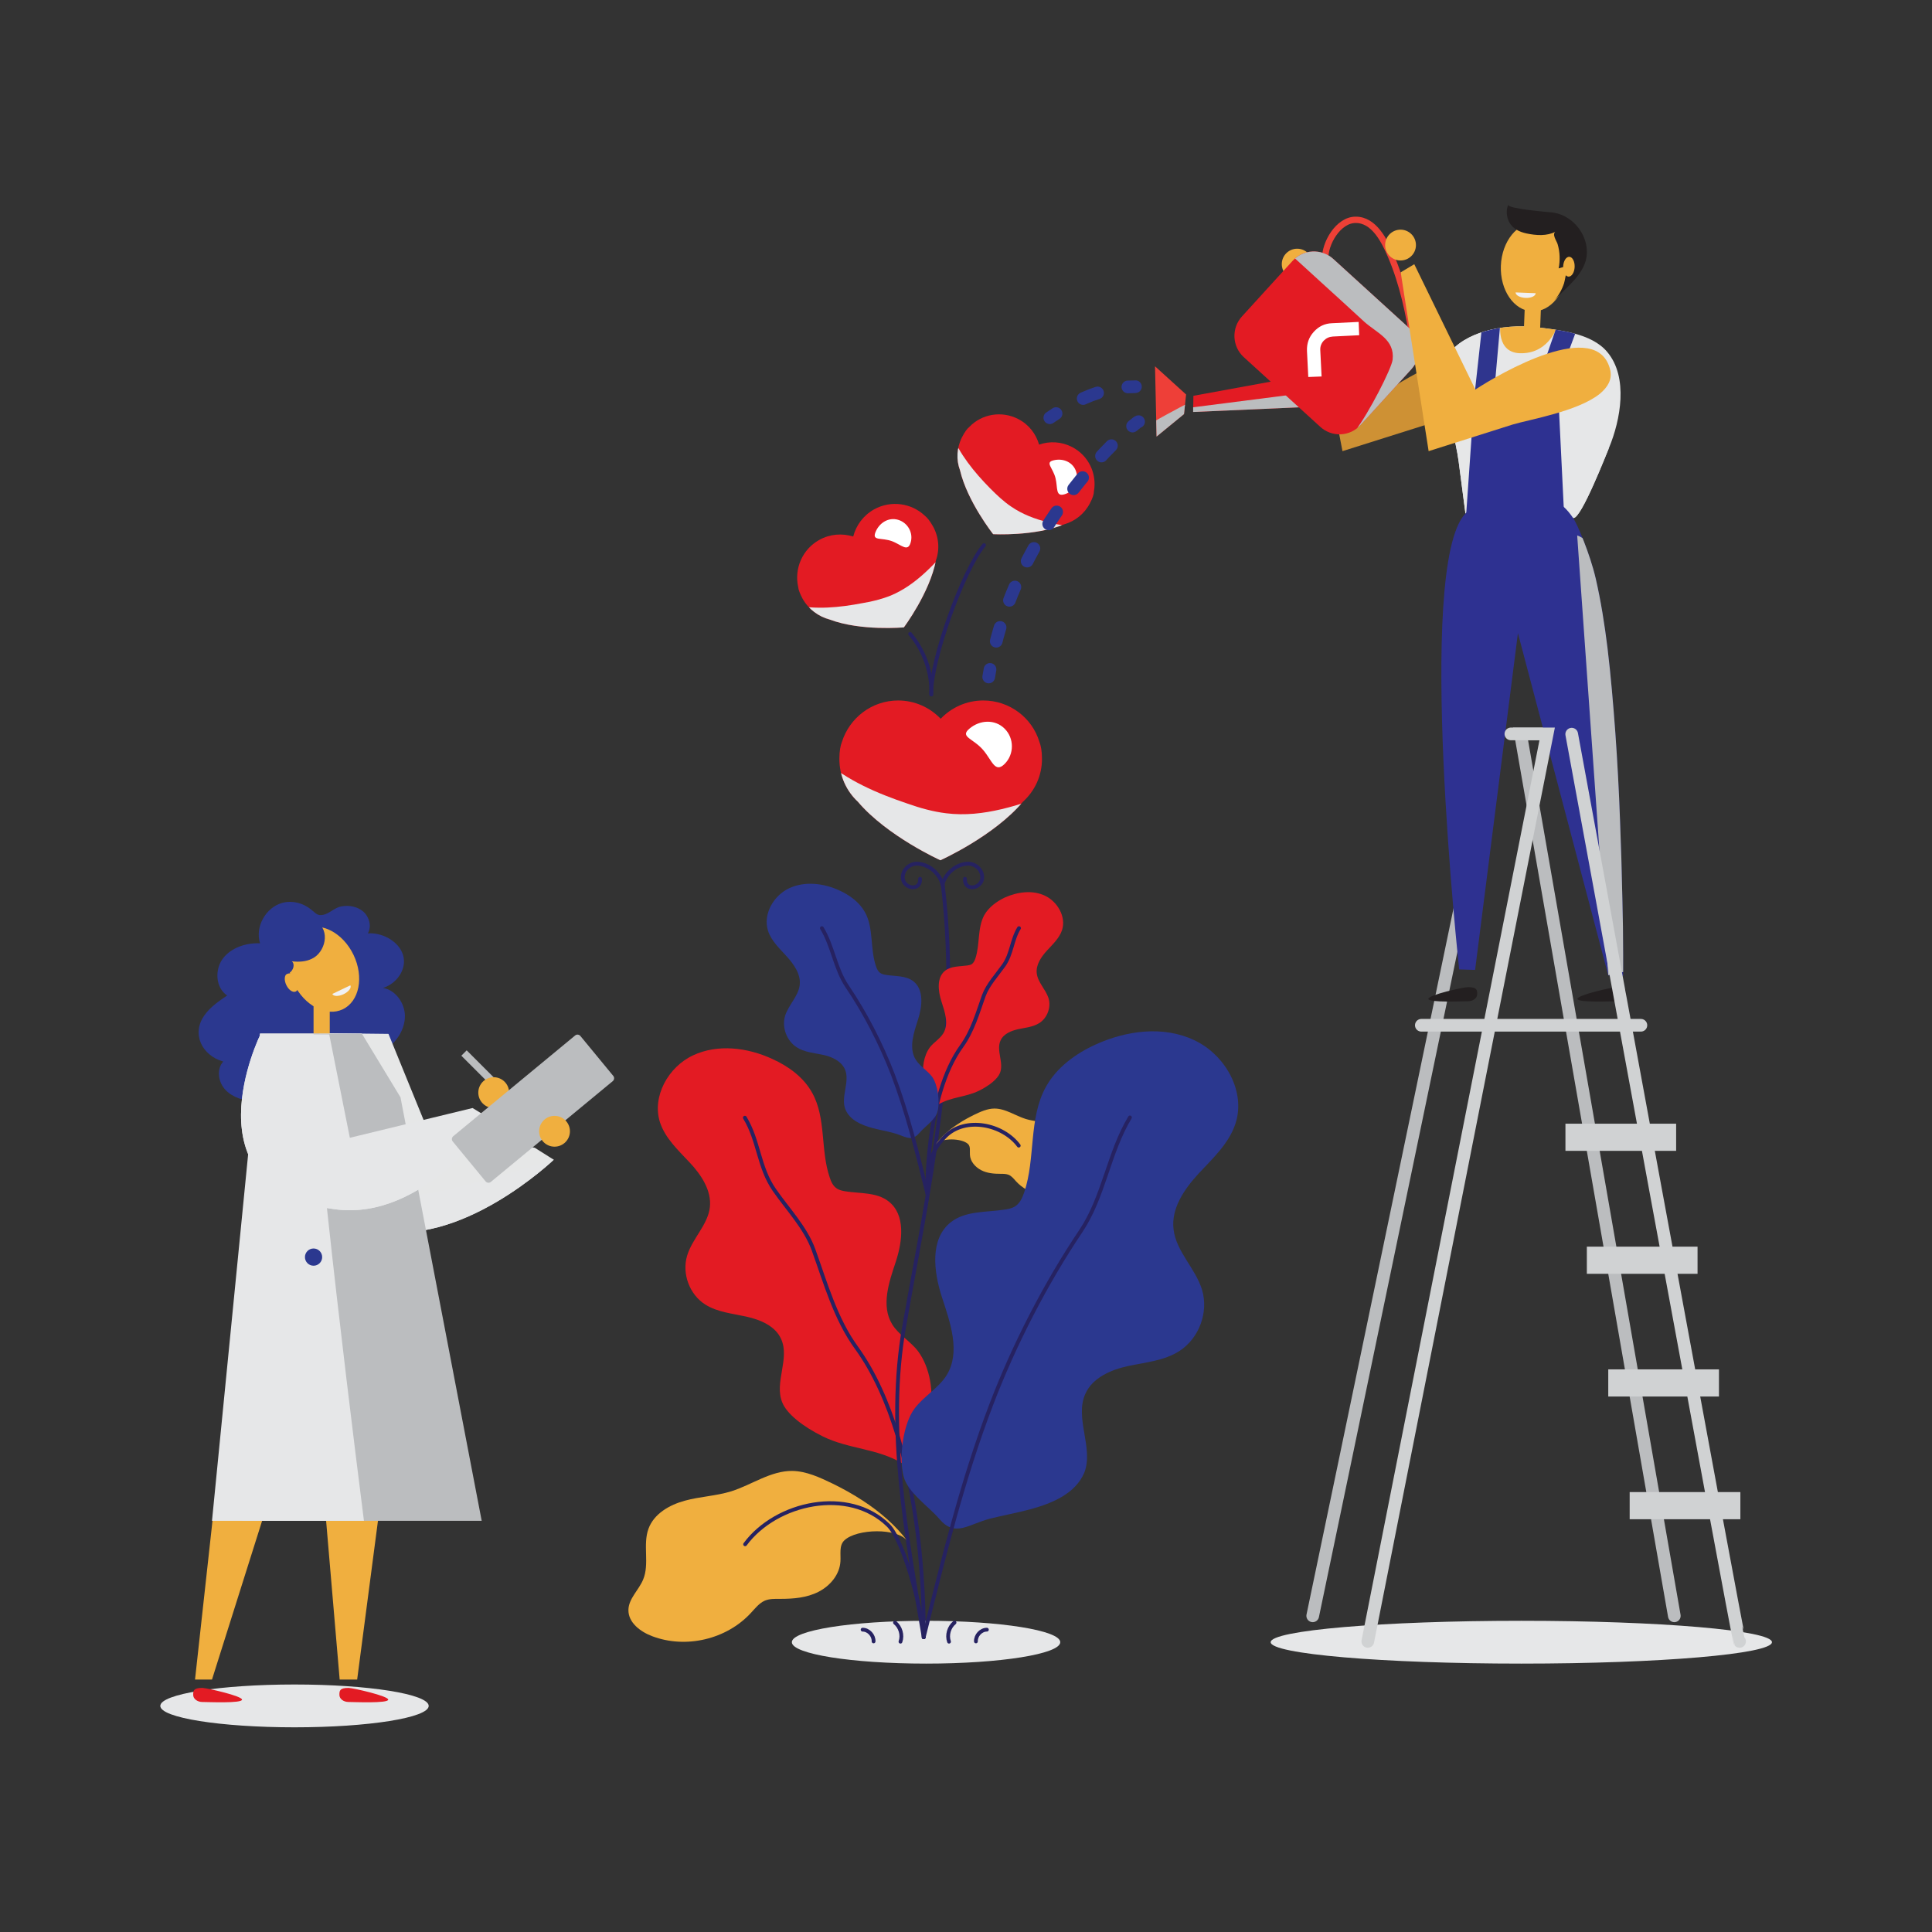 <?xml version="1.0" encoding="utf-8"?>
<!-- Generator: Adobe Illustrator 25.2.1, SVG Export Plug-In . SVG Version: 6.00 Build 0)  -->
<svg version="1.1" id="Layer_1" xmlns="http://www.w3.org/2000/svg" xmlns:xlink="http://www.w3.org/1999/xlink" x="0px" y="0px"
	 viewBox="0 0 740 740" style="enable-background:new 0 0 740 740;" xml:space="preserve">
<rect x="0" y="0" width="740" height="740" fill="#333333" stroke="none"/>
<style type="text/css">
	.st0{fill:#F0AF3F;}
	.st1{fill:#E6E7E8;}
	.st2{fill:none;stroke:#BBBDBF;stroke-width:4.85;stroke-linecap:round;stroke-miterlimit:10;}
	.st3{fill:#CE9134;}
	.st4{clip-path:url(#SVGID_2_);fill:#F0AF3F;}
	.st5{clip-path:url(#SVGID_2_);fill:#E6E7E8;}
	.st6{clip-path:url(#SVGID_2_);fill:#2F358E;}
	.st7{fill:#F1F1F2;}
	.st8{fill:#231F20;}
	.st9{clip-path:url(#SVGID_4_);fill:#BBBDBF;}
	.st10{fill:#2E3191;}
	.st11{fill:#E31B23;}
	.st12{fill:none;stroke:#262261;stroke-width:1.455;stroke-linecap:round;stroke-miterlimit:10;}
	.st13{fill:#2B388F;}
	.st14{clip-path:url(#SVGID_6_);fill:#E6E7E8;}
	.st15{fill:#FFFFFF;}
	.st16{clip-path:url(#SVGID_8_);fill:#E6E7E8;}
	.st17{clip-path:url(#SVGID_10_);fill:#E6E7E8;}
	.st18{fill:none;stroke:#262261;stroke-width:1.455;stroke-linecap:round;stroke-linejoin:round;stroke-miterlimit:10;}
	.st19{fill:none;stroke:#EE4036;stroke-width:2.425;stroke-linecap:round;stroke-miterlimit:10;}
	.st20{fill:#BBBDBF;}
	.st21{clip-path:url(#SVGID_12_);fill:#BBBDBF;}
	.st22{clip-path:url(#SVGID_14_);fill:#BBBDBF;}
	.st23{fill:none;stroke:#D0D2D3;stroke-width:4.85;stroke-linecap:round;stroke-miterlimit:10;}
	.st24{fill:#D0D2D3;}
	.st25{fill:none;stroke:#2B388F;stroke-width:4.85;stroke-linecap:round;stroke-miterlimit:10;}
	.st26{fill:none;stroke:#2B388F;stroke-width:4.85;stroke-linecap:round;stroke-miterlimit:10;stroke-dasharray:5.933,11.865;}
	.st27{fill:none;stroke:#2B388F;stroke-width:4.85;stroke-linecap:round;stroke-miterlimit:10;stroke-dasharray:5.495,10.99;}
	.st28{clip-path:url(#SVGID_16_);fill:#E6E7E8;}
	.st29{clip-path:url(#SVGID_18_);fill:#E6E7E8;}
</style>
<g>
	
		<ellipse transform="matrix(1.755986e-02 -1 1 1.755986e-02 386.931 596.184)" class="st0" cx="496.8" cy="101.2" rx="5.9" ry="5.9"/>
	<ellipse class="st1" cx="582.7" cy="629" rx="96" ry="8.2"/>
	<polyline class="st2" points="601.9,281.1 582.4,281.1 641.3,618.9 	"/>
	<path class="st2" d="M502.8,618.9c2.1-9.7,70.3-337.8,70.3-337.8"/>
	<path class="st3" d="M580.7,151.8l-66.5,21l-13.6-70.6l31.4,47c0,0,31.8-21.1,44.1-13.9C588.4,142.6,580.7,151.8,580.7,151.8z"/>
	<ellipse class="st1" cx="354.7" cy="629" rx="51.4" ry="8.2"/>
	<g>
		<g>
			<defs>
				<path id="SVGID_1_" d="M554.6,135.9c-0.6,0.8,0,14.7,0,15.7c0,8.5,3,16.8,4.1,25.2c0.9,6.6,1.7,13.3,2.6,19.9
					c0,0,41.4,1.7,41.4,1.7c3,0.1,12.5-24.3,13.6-26.9c4.4-10.6,7.5-27-0.7-36.7c-6-7.2-18.3-8.4-27.4-9.5
					C575.3,123.9,560.8,127.3,554.6,135.9z"/>
			</defs>
			<use xlink:href="#SVGID_1_"  style="overflow:visible;fill:#E6E7E8;"/>
			<clipPath id="SVGID_2_">
				<use xlink:href="#SVGID_1_"  style="overflow:visible;"/>
			</clipPath>
			<path class="st4" d="M574.8,123.4c0,0-2.3,12.3,8.3,11.9c10.6-0.3,13.5-10.7,13.5-10.7S579.1,122.8,574.8,123.4
				C570.4,124,574.8,123.4,574.8,123.4z"/>
			<path class="st5" d="M616.4,171.6c0,0-24.8,11.7-37-8.9c-3.6-6.1-6.3-44.4-6.3-44.4s-52.5,10.1-36.7,74.8
				c3.5,14.3,76.3,5.9,76.3,5.9L616.4,171.6z"/>
			<polygon class="st6" points="567.5,126.5 565,149.2 572.4,149.2 574.6,124.4 			"/>
			<polygon class="st6" points="596.6,124.1 587,151.8 593.4,154.5 604.2,125.5 			"/>
		</g>
		
			<ellipse transform="matrix(3.915111e-02 -0.999 0.999 3.915111e-02 462.552 685.295)" class="st0" cx="587.6" cy="102.1" rx="17" ry="12.7"/>
		
			<rect x="583.9" y="109.9" transform="matrix(-0.999 -3.915111e-02 3.915111e-02 -0.999 1168.883 259.363)" class="st0" width="6.2" height="16.7"/>
		<path class="st7" d="M580.5,112c0,1.1,1.7,2,3.8,2.1c2.1,0.1,3.9-0.7,3.9-1.8"/>
		<path class="st8" d="M595.2,115.2c4.7-5.3,12.2-10.3,12.6-18c0.4-7.9-6.1-15.4-14-15.9c-1.2-0.1-16.7-1.4-16.1-2.9
			c-0.9,2.1-0.7,4.6,0.3,6.6c1.4,2.6,3.9,3.8,6.6,4.4c3.8,0.8,7.9,1.1,11.3-0.7c-1.7,0.9,0.4,3.7,0.7,4.8c0.9,3,1,6.3,0.4,9.3
			c1-0.3,2.1-0.6,3.1-0.9c0.5-0.2-0.9,6.2-1,6.5C598.3,110.9,597,113.2,595.2,115.2z"/>
		
			<ellipse transform="matrix(3.915111e-02 -0.999 0.999 3.915111e-02 475.502 698.466)" class="st0" cx="600.9" cy="102" rx="3.8" ry="2.2"/>
		
			<ellipse transform="matrix(3.915111e-02 -0.999 0.999 3.915111e-02 385.293 767.113)" class="st8" cx="591.5" cy="183.2" rx="3.3" ry="3.3"/>
		<path class="st8" d="M578.6,212.2c0.1-1.8,1.6-3.3,3.5-3.2s3.3,1.6,3.2,3.5c-0.1,1.8-3.9,3.2-5.7,3.1
			C577.7,215.5,578.5,214.1,578.6,212.2z"/>
		<path class="st8" d="M604.2,382.6c0,1.5,13.2,0.9,15.2,0.9c1.9,0,3.5-1.2,3.5-2.7s0-2.7-3.5-2.7
			C617.5,378.1,604.2,381.1,604.2,382.6z"/>
		<path class="st8" d="M547.1,382.6c0,1.5,13.2,0.9,15.2,0.9c1.9,0,3.5-1.2,3.5-2.7s0-2.7-3.5-2.7
			C560.4,378.1,547.1,381.1,547.1,382.6z"/>
		<g>
			<defs>
				<path id="SVGID_3_" d="M611.2,221.6c2,8.7,3.4,17.6,4.5,26.5c1.3,10.8,2.2,21.6,3,32.4c0.8,11.2,1.4,22.4,1.8,33.6
					c0.4,10,0.7,20,0.9,30c0.2,7.2,0.3,14.3,0.3,21.5c0,2.7,0,5.5,0,8.2l-5.7-0.2l-34.6-131.1L565,371.5l-6.1-0.2
					c0,0-16.8-154.1,2.3-174.5c0.9-0.9,1.8-1.8,2.8-2.5c5.6-4.3,12.9-6.1,19.9-5.6c3.5,0.2,7.1,1,10.3,2.4c3.8,1.7,6.1,4,8.4,7.4
					C604,200.4,609,212.1,611.2,221.6z"/>
			</defs>
			<use xlink:href="#SVGID_3_"  style="overflow:visible;fill:#2E3191;"/>
			<clipPath id="SVGID_4_">
				<use xlink:href="#SVGID_3_"  style="overflow:visible;"/>
			</clipPath>
			<path class="st9" d="M604.1,205.1L616,373.5l23.7-5C639.6,368.6,627.8,212.4,604.1,205.1z"/>
		</g>
		<path class="st10" d="M599.7,209.7l-2.9-59.3c0,0-6.1-4-14-5.1c-9.4-1.3-17.9,3.9-17.9,3.9l-4.1,59L599.7,209.7z"/>
	</g>
	<path class="st11" d="M315.2,550.2c10,4.9,20.7,4.5,30.4,10.3c1.1,0.7,9.9-16.7,10.5-19.4c1.7-7.5,0.2-17.3-4.5-23.6
		c-2.9-3.8-7.4-6.2-9.9-10.3c-4.3-7.1-1.2-16.1,1.4-23.9c2.6-7.9,3.8-18-2.7-23.1c-4.5-3.6-10.9-3-16.6-3.9
		c-1.1-0.2-2.3-0.4-3.3-1.1c-1.4-0.9-2.2-2.6-2.7-4.2c-3.6-10.5-1.3-22.7-6.7-32.4c-3.3-6-9.1-10.2-15.3-13
		c-9.5-4.4-20.9-5.8-30.3-1.4c-9.5,4.4-15.9,15.8-12.7,25.7c2,6.1,7,10.7,11.4,15.4c4.4,4.7,8.4,10.7,7.7,17.1
		c-0.8,6.8-6.7,11.9-8.7,18.5c-2.1,6.9,0.9,15,7,18.8c4.6,2.9,10.3,3.4,15.7,4.6c5.4,1.2,11.1,3.6,13.3,8.6
		c3.4,7.5-2.7,16.6,0.4,24.2C301.3,541.5,307.5,546.4,315.2,550.2z"/>
	<path class="st12" d="M353.8,627.1c-6.6-38.9-14.4-79.8-7.5-118.9c8.9-51,22.1-107.7,14.8-169.4"/>
	<path class="st12" d="M353.8,627.1c0,0,1.9-72.6-25.7-110.8c-8.1-11.1-11.9-24.9-16.5-37.6c-3.1-8.5-9.8-15.4-15-22.9
		c-6.1-8.8-5.9-18.8-11.3-27.7"/>
	<path class="st11" d="M374.9,417.8c-5.1,2.5-10.6,2.3-15.6,5.3c-0.6,0.3-5-8.5-5.4-9.9c-0.9-3.9-0.1-8.9,2.3-12.1
		c1.5-1.9,3.8-3.2,5.1-5.3c2.2-3.6,0.6-8.2-0.7-12.2c-1.3-4-1.9-9.2,1.4-11.8c2.3-1.8,5.6-1.6,8.5-2c0.6-0.1,1.2-0.2,1.7-0.5
		c0.7-0.5,1.1-1.3,1.4-2.2c1.8-5.4,0.7-11.6,3.4-16.6c1.7-3,4.7-5.2,7.8-6.7c4.9-2.2,10.7-3,15.5-0.7s8.1,8.1,6.5,13.1
		c-1,3.1-3.6,5.5-5.8,7.9s-4.3,5.5-3.9,8.7c0.4,3.5,3.4,6.1,4.5,9.5c1.1,3.5-0.5,7.7-3.6,9.6c-2.4,1.5-5.3,1.7-8,2.3
		s-5.7,1.8-6.8,4.4c-1.7,3.8,1.4,8.5-0.2,12.4C382,413.4,378.8,415.9,374.9,417.8z"/>
	<path class="st12" d="M355.2,457.2c0,0-1-37.1,13.2-56.6c4.1-5.7,6.1-12.7,8.4-19.2c1.6-4.3,5-7.9,7.7-11.7c3.1-4.5,3-9.6,5.8-14.2
		"/>
	<path class="st13" d="M334.3,432.1c2.7,0.7,5.5,1.2,7.7,1.8c4.5,1.1,6.9,3.8,10.1,0.1c2.1-2.5,6.2-5.1,7-8.3
		c1-3.7,0.1-10.3-2.1-13.3c-1.8-2.4-4.7-4-6.3-6.6c-2.7-4.5-0.7-10.2,0.9-15.2c1.6-5,2.4-11.4-1.7-14.7c-2.9-2.3-6.9-1.9-10.6-2.5
		c-0.7-0.1-1.5-0.3-2.1-0.7c-0.9-0.6-1.4-1.7-1.7-2.7c-2.3-6.7-0.8-14.5-4.2-20.6c-2.1-3.8-5.8-6.5-9.7-8.3
		c-6-2.8-13.3-3.7-19.3-0.9c-6,2.8-10.2,10-8.1,16.4c1.3,3.9,4.5,6.8,7.2,9.8s5.4,6.8,4.9,10.9c-0.5,4.3-4.3,7.6-5.6,11.8
		c-1.3,4.4,0.6,9.5,4.4,12c2.9,1.9,6.6,2.2,10,2.9s7,2.3,8.5,5.5c2.1,4.8-1.7,10.6,0.2,15.4C325.5,429,329.8,430.9,334.3,432.1z"/>
	<path class="st12" d="M355.2,457.2c-3.8-15.4-7.6-30.8-13.2-45.6c-4.5-11.7-10.6-23.6-17.6-33.9c-4.5-6.7-5.4-15.3-9.6-22.2"/>
	<path class="st0" d="M367.1,430.4c1.9-1.3,4-2.4,6-3.4c2.5-1.2,5.1-2.4,7.8-2.4c4.2,0,7.9,2.7,12,4c3,0.9,6.1,1,9.1,1.8
		c3,0.8,6,2.5,7.1,5.5c1.2,3.2-0.2,6.9,1.1,10c0.9,2,2.8,3.7,2.9,5.9c0.1,2.5-2.3,4.3-4.7,5.2c-6.6,2.5-14.6,0.6-19.3-4.6
		c-0.8-0.9-1.6-1.9-2.7-2.4c-1-0.4-2-0.4-3.1-0.4c-2.6,0-5.2-0.2-7.5-1.4s-4.2-3.4-4.3-5.9c-0.1-1.4,0.3-3.1-0.7-4.1
		c-2.4-2.3-10.4-2.5-12.4,0.2C360.6,435.2,363.7,432.6,367.1,430.4z"/>
	<path class="st12" d="M355.2,456.1c-0.2-2.9,0.4-5.8,0.7-8.7c0.5-4.7,2.9-9,6.3-12.3c7.7-7.5,21.9-4.5,28,3.7"/>
	<path class="st13" d="M394.6,578.1c-5.3,1.4-10.7,2.4-15.1,3.5c-8.7,2.2-13.6,7.4-19.7,0.2c-4.1-4.8-12.1-10.1-13.7-16.3
		c-1.9-7.2-0.2-20.2,4.2-26c3.6-4.8,9.2-7.8,12.3-12.8c5.4-8.8,1.4-20-1.8-29.8c-3.2-9.8-4.7-22.3,3.3-28.7
		c5.6-4.5,13.6-3.8,20.7-4.9c1.4-0.2,2.9-0.5,4.1-1.3c1.8-1.2,2.7-3.3,3.4-5.3c4.4-13.1,1.6-28.3,8.3-40.4
		c4.1-7.4,11.3-12.7,19-16.2c11.8-5.4,26-7.3,37.8-1.7c11.8,5.5,19.9,19.6,15.8,32c-2.5,7.6-8.7,13.3-14.2,19.2
		c-5.4,5.9-10.5,13.3-9.5,21.3c1,8.5,8.4,14.9,10.9,23.1c2.6,8.6-1.1,18.6-8.7,23.5c-5.8,3.7-12.9,4.3-19.5,5.7s-13.8,4.5-16.5,10.7
		c-4.2,9.3,3.3,20.7-0.4,30.2C411.9,572,403.4,575.7,394.6,578.1z"/>
	<path class="st12" d="M353.8,627.1c7.5-30.1,14.8-60.2,25.9-89.2c8.7-22.8,20.8-46.3,34.3-66.4c8.8-13.1,10.6-29.9,18.8-43.5"/>
	<path class="st0" d="M330.5,574.8c-3.8-2.5-7.8-4.7-11.7-6.6c-4.8-2.3-9.9-4.7-15.3-4.8c-8.3-0.1-15.5,5.3-23.4,7.8
		c-5.8,1.8-12,2-17.8,3.6c-5.9,1.6-11.8,5-13.9,10.7c-2.3,6.2,0.5,13.5-2.1,19.6c-1.7,4-5.5,7.2-5.6,11.5c-0.1,4.9,4.6,8.4,9.1,10.1
		c12.9,4.9,28.5,1.2,37.8-8.9c1.6-1.7,3.1-3.7,5.3-4.7c1.9-0.8,4-0.7,6-0.7c5,0,10.1-0.4,14.6-2.7c4.5-2.3,8.1-6.6,8.4-11.6
		c0.2-2.8-0.6-6.1,1.5-8.1c4.7-4.5,20.4-4.9,24.2,0.3C343.1,584.3,337.1,579.1,330.5,574.8z"/>
	<path class="st12" d="M353.8,627.1c0.3-5.7-7-36.5-13.6-42.9c-15.1-14.8-42.9-8.8-54.8,7.3"/>
	<g>
		<defs>
			<path id="SVGID_5_" d="M399.1,290.7c0-3-0.4-5.1-1-6.6c-2.8-9.2-11.4-15.8-21.5-15.8c-6.4,0-12.2,2.7-16.3,7
				c-4.1-4.3-9.9-7-16.3-7c-10.1,0-18.6,6.7-21.5,15.8c-0.6,1.5-1,3.6-1,6.6c0,6.5,2.7,12.3,7.1,16.4c11.2,13.2,31.6,22.4,31.6,22.4
				s20.5-9.2,31.6-22.4C396.4,302.9,399.1,297.1,399.1,290.7z"/>
		</defs>
		<use xlink:href="#SVGID_5_"  style="overflow:visible;fill:#E31B23;"/>
		<clipPath id="SVGID_6_">
			<use xlink:href="#SVGID_5_"  style="overflow:visible;"/>
		</clipPath>
		<path class="st14" d="M320.8,312.4c5.6,4.8,11.3,9.6,16.9,14.4c4.2,3.6,8.6,7.2,14,8.3c4.6,0.9,9.3-0.3,13.7-1.9
			c15.7-5.6,29.5-16.2,39-29.9c-13.5,4.9-27.7,10-42,8.2c-5-0.6-10-2-14.8-3.7c-11.6-3.9-23-8.8-32.2-16.8
			C316.9,301.3,313.1,305.8,320.8,312.4z"/>
	</g>
	<path class="st15" d="M384.8,292.6c3.7-3.7,3.7-9.8,0-13.5c-3.7-3.7-9.5-3.4-13.5,0c-3.8,3.2,1.5,3.7,5.3,8.2
		C380,291.3,381.1,296.3,384.8,292.6z"/>
	<g>
		<g>
			<defs>
				<path id="SVGID_7_" d="M357.3,201.5c-1.1-1.9-2.1-3.2-3-3.9c-5.1-4.9-13-6.1-19.5-2.5c-4.1,2.3-6.9,6.1-8,10.4
					c-4.2-1.3-8.9-1-13,1.3c-6.5,3.6-9.6,11-8.1,17.9c0.1,1.2,0.7,2.7,1.7,4.6c2.3,4.1,6.2,6.9,10.4,8c11.9,4.5,28.4,3,28.4,3
					s9.9-13.2,12.3-25.7C360,210.3,359.6,205.6,357.3,201.5z"/>
			</defs>
			<use xlink:href="#SVGID_7_"  style="overflow:visible;fill:#E31B23;"/>
			<clipPath id="SVGID_8_">
				<use xlink:href="#SVGID_7_"  style="overflow:visible;"/>
			</clipPath>
			<path class="st16" d="M314.8,243.5c5.3,1.1,10.7,2.1,16,3.2c4,0.8,8.1,1.6,11.9,0.3c3.3-1.1,5.9-3.5,8.1-6.1
				c8.1-9.2,13.2-21,14.4-33.2c-6.9,8-14.2,16.3-24,20.4c-3.5,1.4-7.1,2.3-10.8,2.9c-8.8,1.7-17.9,2.6-26.7,0.7
				C308.2,237.8,307.5,242.1,314.8,243.5z"/>
		</g>
		<path class="st15" d="M348.8,207.8c1.1-3.7-1.1-7.6-4.8-8.7c-3.7-1.1-7.3,1.2-8.7,4.8c-1.3,3.4,2.3,1.9,6.4,3.4
			C345.3,208.7,347.7,211.6,348.8,207.8z"/>
	</g>
	<g>
		<g>
			<defs>
				<path id="SVGID_9_" d="M417.5,192.7c1-1.9,1.5-3.4,1.5-4.5c1.2-6.7-2-13.7-8.4-17c-4.1-2.1-8.6-2.3-12.6-0.9
					c-1.2-4.1-3.9-7.7-8-9.8c-6.4-3.3-14-1.9-18.7,3c-0.9,0.7-1.8,2-2.8,3.9c-2.1,4.1-2.3,8.7-0.8,12.7c2.8,12,12.7,24.5,12.7,24.5
					s15.9,0.9,27.3-3.8C411.8,199.6,415.4,196.8,417.5,192.7z"/>
			</defs>
			<use xlink:href="#SVGID_9_"  style="overflow:visible;fill:#E31B23;"/>
			<clipPath id="SVGID_10_">
				<use xlink:href="#SVGID_9_"  style="overflow:visible;"/>
			</clipPath>
			<path class="st17" d="M360.9,181c2,4.9,4,9.8,6,14.7c1.5,3.6,3.1,7.4,6.1,9.8c2.6,2,6,2.8,9.3,3.3c11.7,1.6,24-0.6,34.4-6.2
				c-10.2-1.3-20.8-2.7-29.3-8.5c-3-2-5.6-4.5-8.2-7.1c-6.1-6.2-11.7-13.1-14.9-21.1C362,172.6,358.1,174.3,360.9,181z"/>
		</g>
		<path class="st15" d="M407.8,189.3c3.6-1.1,5.6-5,4.4-8.6c-1.1-3.6-4.9-5.3-8.6-4.4c-3.5,0.8-0.3,2.8,0.7,6.9
			C405.2,186.9,404.2,190.4,407.8,189.3z"/>
	</g>
	<path class="st12" d="M361,338.8c-1.1-4.3-5.3-7.9-9.8-8c-2.9,0-5.7,2.5-5.4,5.7c0.5,4,6.9,4.9,6.6,0.1"/>
	<path class="st12" d="M361,338.8c1.1-4.3,5.3-7.9,9.8-8c2.9,0,5.7,2.5,5.4,5.7c-0.5,4-6.9,4.9-6.6,0.1"/>
	<path class="st12" d="M344.9,628.8c0.9-2.5,0-5.6-2.1-7.3"/>
	<path class="st12" d="M334.6,628.7c0.1-2.3-1.9-4.5-4.2-4.5"/>
	<path class="st12" d="M363.5,628.8c-0.9-2.5,0-5.6,2.1-7.3"/>
	<path class="st12" d="M373.8,628.7c-0.1-2.3,1.9-4.5,4.2-4.5"/>
	<path class="st18" d="M356.7,266c0.3-8.4-2.7-16.8-8.1-23.2"/>
	<path class="st18" d="M356.7,266c-0.4-12.6,12.1-47.5,20.2-57.2"/>
	<g>
		<g>
			<path class="st19" d="M507.6,99.3c-0.3-6,5-15.1,11.6-15.1c7.1-0.1,11.1,8.1,13.5,13.7c4.6,10.7,7.1,22.6,8.8,34.1"/>
		</g>
		<polygon class="st11" points="457.1,151.6 488.8,145.8 499.9,155.9 457,157.8 		"/>
		<polygon class="st20" points="457,156 495.3,151.1 499.9,155.9 457,157.8 		"/>
		<g>
			<defs>
				<path id="SVGID_11_" d="M521.2,162.7l19.4-21.3c4.1-4.5,3.8-11.5-0.7-15.6l-29.2-26.6c-4.5-4.1-11.5-3.8-15.6,0.7l-19.4,21.3
					c-4.1,4.5-3.8,11.5,0.7,15.6l29.2,26.6C510.1,167.6,517.1,167.3,521.2,162.7z"/>
			</defs>
			<use xlink:href="#SVGID_11_"  style="overflow:visible;fill:#E31B23;"/>
			<clipPath id="SVGID_12_">
				<use xlink:href="#SVGID_11_"  style="overflow:visible;"/>
			</clipPath>
			<path class="st21" d="M546.1,144.6c6.2-6.2,13.9-14.1,13.7-14.4c0,0-59.1-53.8-59.1-53.8l-13.4,14.7c6.3,5.7,12.6,11.4,18.8,17.1
				c5.5,5,11,10,16.4,15c4.9,4.4,11.8,6.8,10.9,14.6c-0.4,3.4-9.1,20.4-14.3,27.2c7.7-5.6,12.3-6.7,19.4-13
				C539.3,151.3,542.4,148.2,546.1,144.6z"/>
		</g>
		<g>
			<path class="st15" d="M520.4,123.3l0.2,5.1l-10.1,0.5c-1.4,0.1-2.5,0.6-3.5,1.6c-0.9,1-1.4,2.2-1.3,3.7l0.5,10l-5.1,0.2l-0.5-10
				c-0.1-2.8,0.7-5.2,2.6-7.3c1.9-2.1,4.2-3.2,7-3.3L520.4,123.3z"/>
		</g>
		<g>
			<defs>
				<polygon id="SVGID_13_" points="453.5,158.6 454.3,151.1 442.4,140.3 443,167.2 				"/>
			</defs>
			<use xlink:href="#SVGID_13_"  style="overflow:visible;fill:#EE3F38;"/>
			<clipPath id="SVGID_14_">
				<use xlink:href="#SVGID_13_"  style="overflow:visible;"/>
			</clipPath>
			<path class="st22" d="M439,163.5c0.4-0.9,14.9-8.5,14.9-8.5l1.2,5.6l-14.3,11.9L439,163.5z"/>
		</g>
	</g>
	<path class="st0" d="M612.8,150.8c-8.4,6.8-27.1,9.9-33.4,11.8c-10.7,3.4-21.5,6.8-32.2,10.2l-10.7-68.5l5.2-3.1l23.4,48
		c9.1-6,47-28.1,51.7-7.3C617.5,145.4,615.8,148.3,612.8,150.8z"/>
	<polyline class="st23" points="578.7,281.1 592.6,281.1 523.9,628.7 	"/>
	<path class="st23" d="M666.3,628.7"/>
	
		<ellipse transform="matrix(1.755986e-02 -1 1 1.755986e-02 433.019 628.618)" class="st0" cx="536.4" cy="94" rx="5.9" ry="5.9"/>
	<line class="st23" x1="544.4" y1="392.7" x2="628.5" y2="392.7"/>
	<rect x="599.6" y="430.4" class="st24" width="42.4" height="10.4"/>
	<rect x="607.8" y="477.5" class="st24" width="42.4" height="10.4"/>
	<rect x="616" y="524.5" class="st24" width="42.4" height="10.4"/>
	<rect x="624.2" y="571.5" class="st24" width="42.4" height="10.4"/>
	<path class="st23" d="M666.3,628.7c-0.6-0.7-64.3-347.5-64.3-347.5"/>
	<g>
		<g>
			<path class="st25" d="M434.9,148.1c-0.4,0.1-1.3,0-2.9,0.1"/>
			<path class="st26" d="M420.4,150.5c-3.2,1-6.8,2.6-10.8,4.8"/>
			<path class="st25" d="M404.5,158.4c-0.8,0.5-1.6,1.1-2.4,1.6"/>
		</g>
	</g>
	<g>
		<g>
			<path class="st25" d="M436.1,161.5c-0.2,0-1,0.6-2.3,1.7"/>
			<path class="st27" d="M425.7,170.7c-13.8,13.9-37.3,42.6-45.4,80.3"/>
			<path class="st25" d="M379.2,256.4c-0.2,1-0.3,1.9-0.5,2.9"/>
		</g>
	</g>
	<g>
		<path class="st13" d="M146.7,378.4c4.2-1.3,7.6-5.1,8-9.4c0.6-7.1-7.4-12-13.8-11.5c1.5-2.7,0.6-6.2-1.7-8.3c-2.3-2-5.6-2.6-8.6-2
			c-2.5,0.5-4.4,2.7-6.8,3.2c-2.3,0.5-2.9-0.7-4.6-2c-3.1-2.5-7-3.6-11-2.6c-6.4,1.7-10.6,9.2-8.6,15.5c-5.3-0.2-11,1.6-14.2,5.8
			c-3.2,4.2-2.9,11.2,1.6,14.2c-3.2,2.2-6.5,4.4-8.7,7.6c-5.1,7.1-0.9,15.4,7.2,17.7c-2.7,3-1.9,8,0.9,10.9
			c2.8,2.9,6.9,4.1,10.9,4.3c5.9,0.4,11.8-0.8,17.1-3.5c4-2,7.8-5.5,8-9.9c8.3,0.1,19-1.9,25.9-6.9c4-2.9,6.8-7.5,6.8-12.4
			C155,384.1,151.5,379.2,146.7,378.4z"/>
		<g>
			
				<rect x="184.2" y="400.1" transform="matrix(0.707 -0.707 0.707 0.707 -236.4 251.714)" class="st20" width="2.9" height="22.2"/>
			<polygon class="st20" points="196.7,422.3 194.5,418 192.4,420.1 			"/>
		</g>
		<g>
			<defs>
				<path id="SVGID_15_" d="M122.4,395.7c0,0-12.2,67.2,21.3,75.2c32.5,7.7,68.4-26.7,68.4-26.7l-7.3-4.6l-40.5-5.6l-15.5-38
					L122.4,395.7z"/>
			</defs>
			<use xlink:href="#SVGID_15_"  style="overflow:visible;fill:#E6E7E7;"/>
			<clipPath id="SVGID_16_">
				<use xlink:href="#SVGID_15_"  style="overflow:visible;"/>
			</clipPath>
			<path class="st28" d="M138.9,447.5c0,0,1.7,7.9,13.3,10.3s59.9-13.7,59.9-13.7s-23,38.8-51.6,39.5c-28.6,0.6-44.6-19.6-40.8-27.4
				C123.4,448.4,138.9,447.5,138.9,447.5z"/>
		</g>
		<ellipse class="st1" cx="112.8" cy="653.4" rx="51.4" ry="8.2"/>
		<g>
			<polygon class="st0" points="119.5,522 81.2,643.3 74.7,643.3 89.2,511.5 			"/>
		</g>
		<g>
			<polygon class="st0" points="153.3,517.4 136.8,643.3 130.1,643.3 119.4,518 			"/>
		</g>
		
			<ellipse transform="matrix(0.902 -0.432 0.432 0.902 -148.109 89.807)" class="st0" cx="123.8" cy="371.3" rx="12.7" ry="17"/>
		<rect x="120.1" y="379.3" class="st0" width="6.2" height="16.7"/>
		<polygon class="st15" points="148.7,539 99.6,539 99.6,395.9 138.6,395.9 		"/>
		<polygon class="st20" points="184.5,582.5 92.7,582.5 99.6,395.9 138.6,395.9 153.4,420.3 		"/>
		<path class="st1" d="M120.1,395.9c-1.9,20.8,19.3,186.6,19.3,186.6H81.2l18.4-186.6H120.1z"/>
		<path class="st7" d="M134.2,377.4c0.5,1-0.7,2.5-2.6,3.4c-1.9,0.9-3.9,0.9-4.3-0.1"/>
		<g>
			<defs>
				<path id="SVGID_17_" d="M99.8,396.1c0,0-29.5,59.5,28.7,67.1c34.1,4.4,59.9-34.3,59.9-34.3l-7.4-4.5l-47,11.4l-7.9-39.6
					L99.8,396.1z"/>
			</defs>
			<use xlink:href="#SVGID_17_"  style="overflow:visible;fill:#E6E7E8;"/>
			<clipPath id="SVGID_18_">
				<use xlink:href="#SVGID_17_"  style="overflow:visible;"/>
			</clipPath>
			<path class="st29" d="M188.4,428.9c0,0-105,68.5-88.8-33c5.8-36.3-68.8,168.9,78.4,99.1C213.9,477.9,188.4,428.9,188.4,428.9z"/>
		</g>
		<circle class="st0" cx="189.1" cy="418.5" r="5.9"/>
		<path class="st20" d="M186,452.5l-12.6-15.3c-0.5-0.6-0.4-1.5,0.2-2l46.7-38.6c0.6-0.5,1.5-0.4,2,0.2l12.6,15.3
			c0.5,0.6,0.4,1.5-0.2,2L188,452.7C187.4,453.2,186.5,453.1,186,452.5z"/>
		<circle class="st0" cx="212.4" cy="433.3" r="5.9"/>
		
			<ellipse transform="matrix(0.902 -0.432 0.432 0.902 -151.532 85.005)" class="st0" cx="111.5" cy="376.4" rx="2.2" ry="3.8"/>
		<circle class="st13" cx="120.1" cy="481.5" r="3.3"/>
		<path class="st11" d="M92.7,651c0,1.5-13.2,0.9-15.2,0.9c-1.9,0-3.5-1.2-3.5-2.7s0-2.7,3.5-2.7C79.5,646.6,92.7,649.6,92.7,651z"
			/>
		<path class="st11" d="M148.7,651c0,1.5-13.2,0.9-15.2,0.9c-1.9,0-3.5-1.2-3.5-2.7s0-2.7,3.5-2.7
			C135.5,646.6,148.7,649.6,148.7,651z"/>
		<path class="st13" d="M119.5,367.2c-2.4,1.2-5.1,1.3-7.7,1c1.3,1.2,0.5,3.5-0.9,4.4c-1.5,0.9-3.3,0.9-5.1,0.8
			c-1.3-0.1-2.7-0.2-3.6-1.1c-0.4-0.4-0.7-0.9-0.8-1.4c-1.2-3.3,1-7.1,4-9c0.3-0.2,0.7-0.4,0.9-0.8c0.2-0.4,0.2-0.8,0.2-1.2
			c0.2-7.2,9.2-10.1,14.8-6.8C126.6,356.4,124.6,364.8,119.5,367.2z"/>
	</g>
</g>
</svg>
